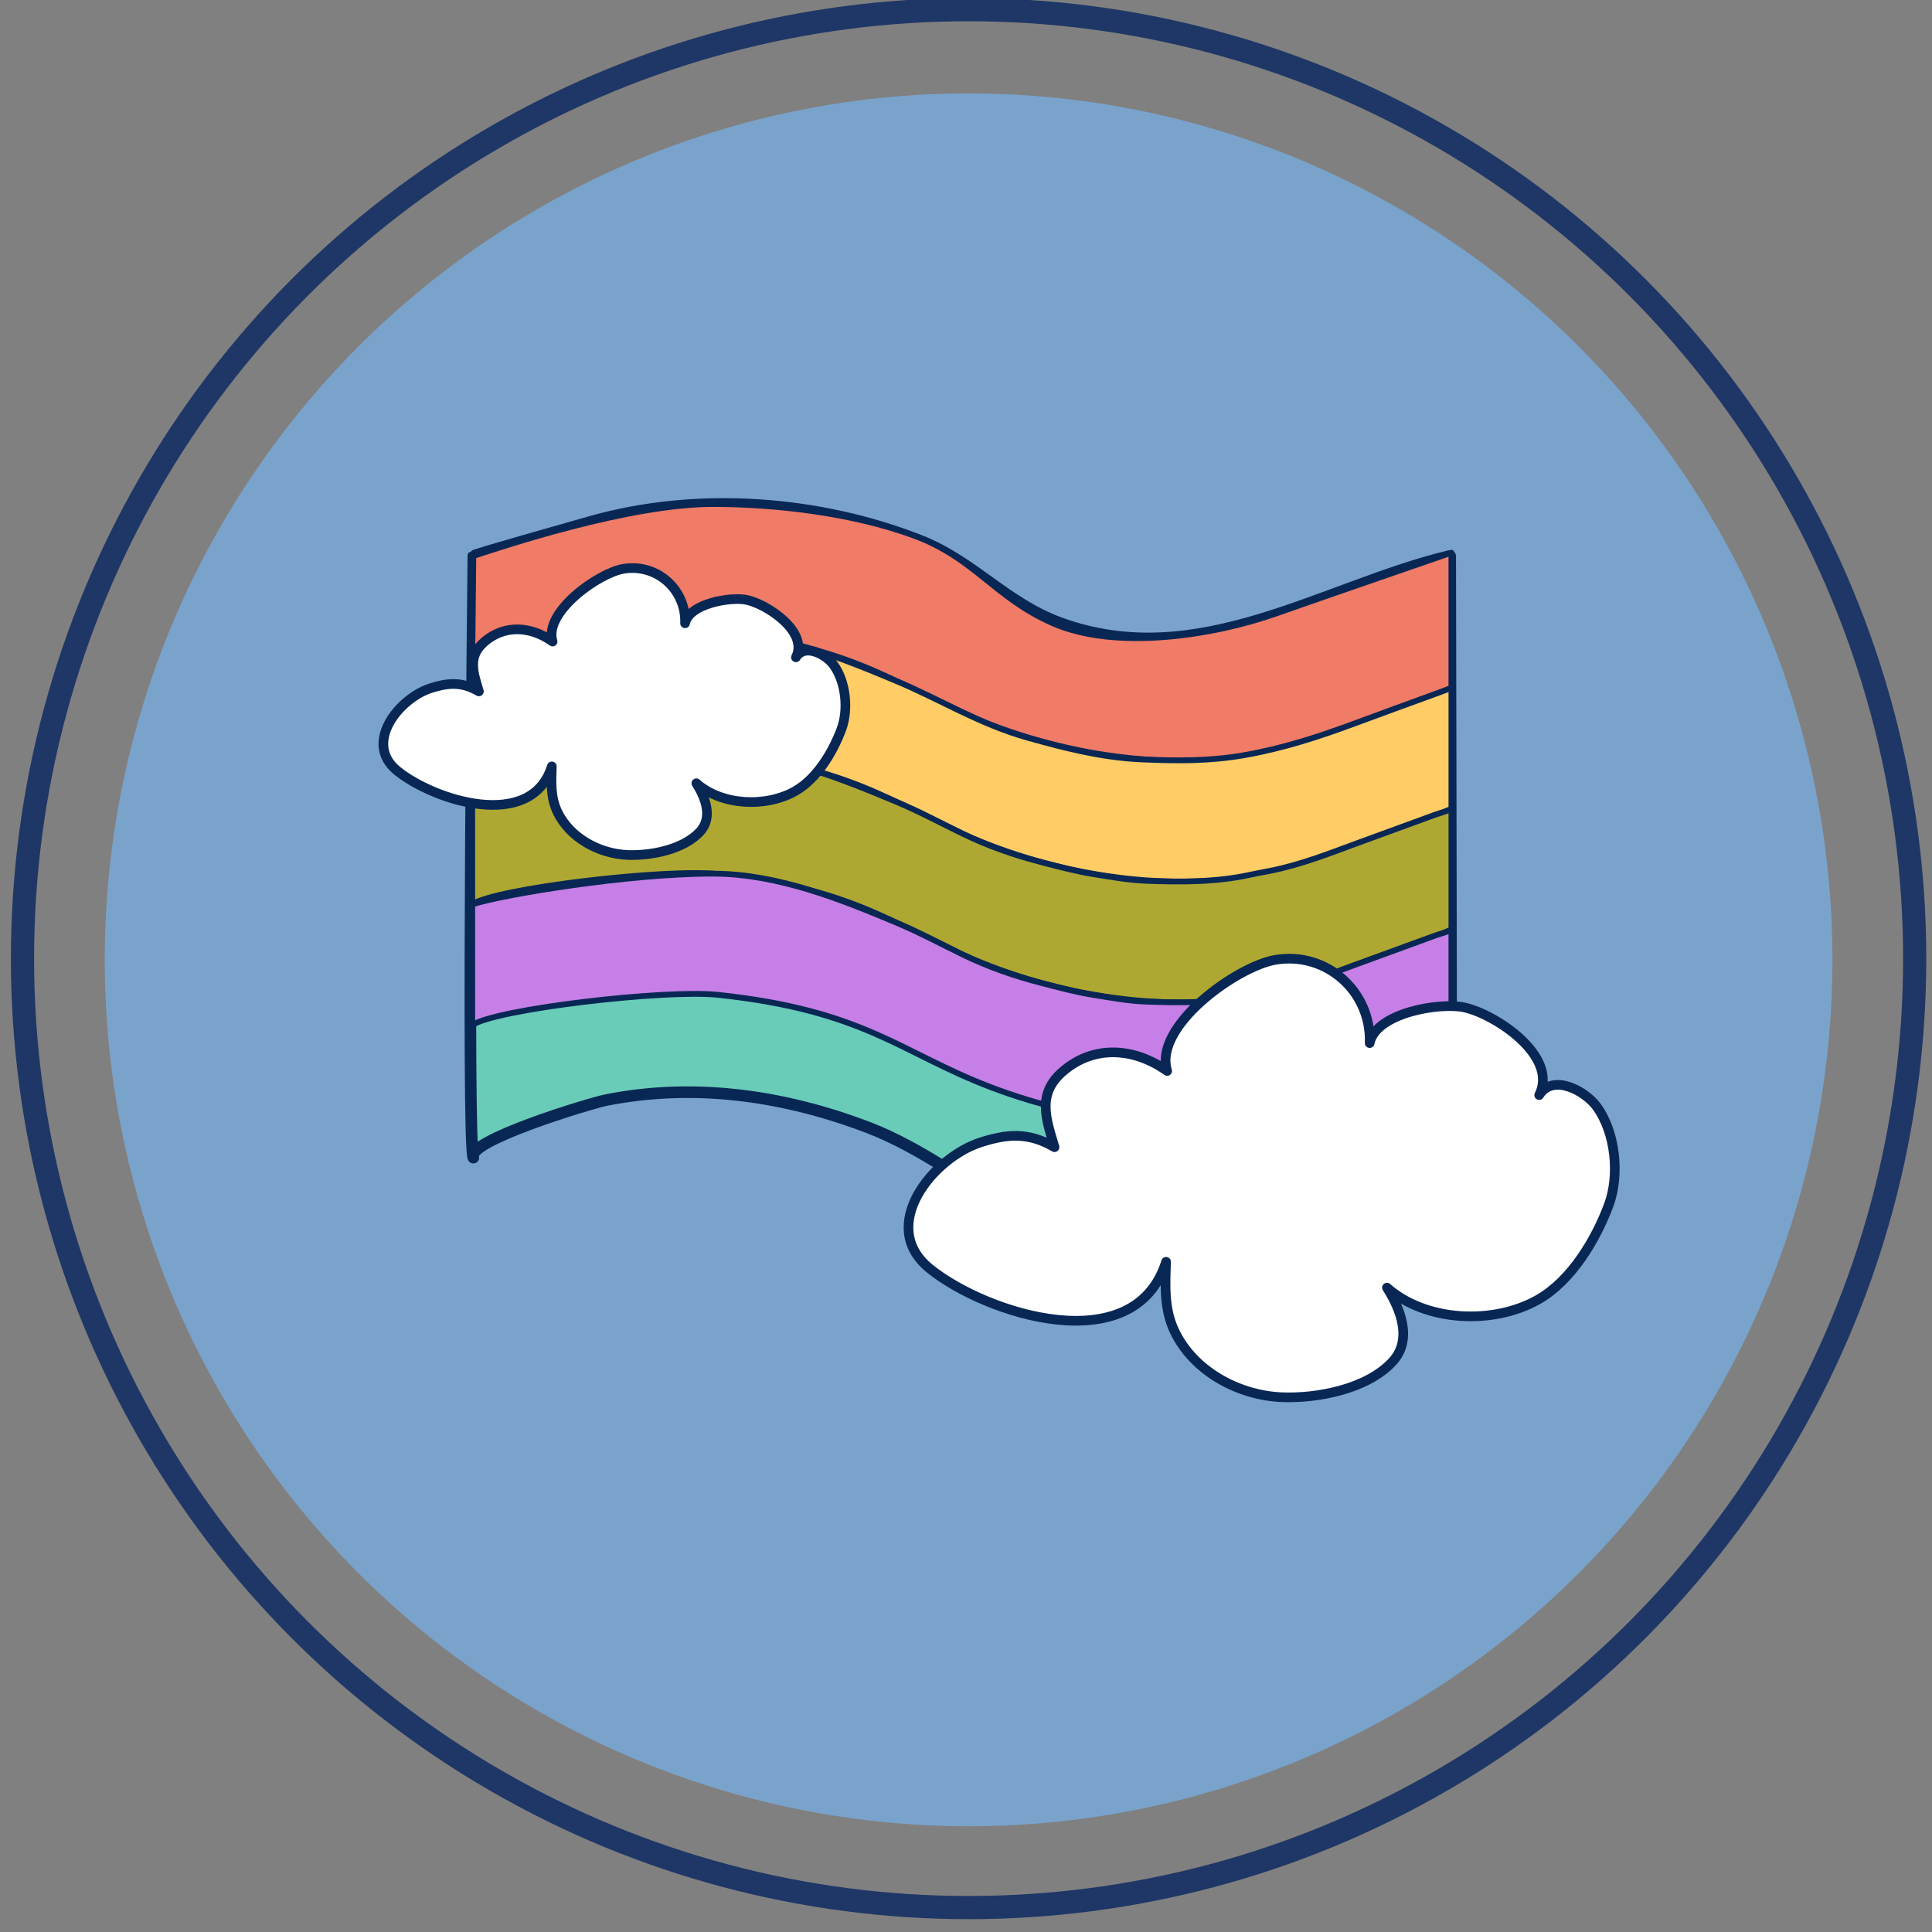 <?xml version="1.0" encoding="utf-8"?>
<!-- Generator: Adobe Illustrator 16.0.0, SVG Export Plug-In . SVG Version: 6.00 Build 0)  -->
<!DOCTYPE svg PUBLIC "-//W3C//DTD SVG 1.1//EN" "http://www.w3.org/Graphics/SVG/1.1/DTD/svg11.dtd">
<svg version="1.1" id="Layer_1" xmlns="http://www.w3.org/2000/svg" xmlns:xlink="http://www.w3.org/1999/xlink" x="0px" y="0px"
	 width="100px" height="100px" viewBox="0 0 100 100" enable-background="new 0 0 100 100" xml:space="preserve">
<rect x="0" y="0" width="100" height="100" fill="#808080" stroke="none"/>
<ellipse fill="none" stroke="#1F3766" stroke-width="1.2" stroke-linecap="round" stroke-linejoin="round" stroke-miterlimit="10" cx="50.134" cy="49.618" rx="48.97" ry="49.118"/>
<ellipse fill="#7AA3CC" cx="50.134" cy="49.681" rx="44.712" ry="44.846"/>
<g>
	
		<path fill="#68CCB9" stroke="#092754" stroke-width="0.6" stroke-linecap="round" stroke-linejoin="round" stroke-miterlimit="10" d="
		M24.5,59.92c-0.442-0.852,6.044-2.814,6.875-2.98c4.65-0.922,9.283-0.213,13.562,1.418c2.826,1.076,5.276,3.062,7.938,4.396
		c6.625,3.321,18.996-0.247,22.25-2.491c0,0-0.062-31.711-0.062-31.492c-6.572,1.567-13.026,6.094-20.203,3.476
		c-2.77-1.01-4.481-3.165-7.197-4.242c-5.199-2.062-11.512-2.566-17.037-1.009c-6.067,1.71-6.125,1.783-6.125,1.783
		S24.154,59.253,24.5,59.92z"/>
	
		<path fill="#F07B67" stroke="#092754" stroke-width="0.3" stroke-linecap="round" stroke-linejoin="round" stroke-miterlimit="10" d="
		M75.125,28.607v7.001c-2.221,0.998-5.268,2.133-7.67,2.871c-5.248,1.612-11.237,0.927-16.223-0.985
		c-4.642-1.781-6.482-3.954-14.065-4.76c-2.745-0.292-11.549,0.742-12.724,1.571l0.057-5.528c1.576-0.514,8.083-2.695,12.416-2.689
		c3.372,0.004,7.231,0.485,10.34,1.615c3.196,1.16,4.178,3.205,7.225,4.551c3.26,1.44,8.334,0.645,11.578-0.503
		C68.152,31.011,75.125,28.607,75.125,28.607z"/>
	
		<path fill="#FFCC66" stroke="#092754" stroke-width="0.3" stroke-linecap="round" stroke-linejoin="round" stroke-miterlimit="10" d="
		M75.125,35.608v6.253c-2.221,0.998-5.268,2.133-7.67,2.871c-5.248,1.612-11.237,0.927-16.223-0.984
		c-4.642-1.781-6.482-3.954-14.065-4.76c-2.745-0.292-11.549,0.741-12.724,1.571v-6.252c1.576-0.514,8.139-1.599,12.471-1.593
		c3.372,0.005,6.697,1.374,9.432,2.515c2.296,0.958,4.347,2.252,6.837,2.952c1.914,0.538,3.853,1.036,5.89,1.125
		c1.827,0.079,3.521,0.098,5.315-0.216c2.062-0.361,3.871-0.957,5.774-1.661c1.364-0.505,2.731-1.006,4.101-1.503
		C74.552,35.82,74.839,35.714,75.125,35.608z"/>
	
		<path fill="#AEA833" stroke="#092754" stroke-width="0.3" stroke-linecap="round" stroke-linejoin="round" stroke-miterlimit="10" d="
		M75.125,41.861c0,0.001,0,6.253,0,6.253c-2.221,0.998-5.268,2.133-7.67,2.87C62.207,52.598,56.218,51.912,51.232,50
		c-4.642-1.781-6.482-3.954-14.065-4.76c-2.745-0.292-11.549,0.742-12.724,1.571v-6.252c1.576-0.514,8.139-1.599,12.471-1.593
		c3.372,0.004,6.697,1.373,9.432,2.514c1.217,0.508,2.347,1.119,3.517,1.687c1.27,0.616,2.61,1.09,4.03,1.457
		c0.869,0.225,1.823,0.482,2.729,0.625c0.879,0.14,1.788,0.306,2.684,0.34c1.801,0.07,3.65,0.077,5.398-0.311
		c0.347-0.077,0.673-0.131,1.021-0.2c1.619-0.321,3.064-0.9,4.573-1.453c1.334-0.488,2.668-0.975,4.002-1.462
		C74.363,42.14,75.125,41.916,75.125,41.861z"/>
	
		<path fill="#C67FE6" stroke="#092754" stroke-width="0.3" stroke-linecap="round" stroke-linejoin="round" stroke-miterlimit="10" d="
		M75.125,48.114c0,0.001,0,6.253,0,6.253c-2.221,0.997-5.268,2.133-7.67,2.869c-5.248,1.613-11.237,0.929-16.223-0.983
		c-4.642-1.78-6.482-3.954-14.065-4.76c-2.745-0.292-11.549,0.741-12.724,1.569v-6.251c1.576-0.514,8.139-1.598,12.471-1.592
		c3.372,0.005,6.697,1.373,9.432,2.515c1.217,0.506,2.347,1.119,3.517,1.687c1.27,0.616,2.61,1.09,4.03,1.456
		c0.869,0.225,1.823,0.482,2.729,0.625c0.879,0.141,1.788,0.307,2.684,0.341c1.801,0.069,3.65,0.077,5.398-0.312
		c0.347-0.077,0.673-0.131,1.021-0.2c1.619-0.321,3.064-0.9,4.573-1.452c1.334-0.488,2.668-0.975,4.002-1.462
		C74.363,48.393,75.125,48.168,75.125,48.114z"/>
</g>
<path fill="#FFFFFF" stroke="#092754" stroke-width="0.5" stroke-linecap="round" stroke-linejoin="round" stroke-miterlimit="10" d="
	M48.124,65.662c-2.722-2.203,0.159-5.75,2.646-6.538c1.301-0.412,2.429-0.558,3.812,0.255c-0.418-1.422-0.938-2.736,0.421-3.913
	c1.61-1.396,3.698-1.249,5.409-0.032c-0.729-2.326,3.631-5.427,5.609-5.755c2.629-0.438,4.968,1.63,4.873,4.312
	c0.318-1.562,3.599-2.121,4.885-1.85c1.596,0.336,4.912,2.516,3.889,4.541c0.719-1.141,2.393-0.205,2.977,0.594
	c0.983,1.352,1.194,3.55,0.627,5.084c-0.676,1.82-1.944,3.938-3.672,4.914c-2.301,1.3-5.797,1.154-7.812-0.627
	c0.72,1.133,1.327,2.707,0.288,3.832c-1.312,1.424-3.899,1.916-5.738,1.84c-2.234-0.094-4.556-1.344-5.542-3.409
	c-0.551-1.152-0.483-2.351-0.44-3.599C58.725,70.479,51.038,68.023,48.124,65.662z"/>
<path fill="#FFFFFF" stroke="#092754" stroke-width="0.5" stroke-linecap="round" stroke-linejoin="round" stroke-miterlimit="10" d="
	M20.563,39.897c-1.781-1.441,0.104-3.762,1.731-4.277c0.85-0.27,1.588-0.365,2.494,0.167c-0.273-0.93-0.612-1.79,0.275-2.56
	c1.054-0.914,2.419-0.817,3.539-0.021c-0.477-1.522,2.375-3.55,3.669-3.765c1.721-0.287,3.25,1.066,3.188,2.82
	c0.209-1.021,2.354-1.388,3.196-1.21c1.043,0.22,3.213,1.646,2.543,2.971c0.469-0.746,1.565-0.134,1.946,0.389
	c0.644,0.883,0.782,2.321,0.41,3.326c-0.442,1.191-1.272,2.576-2.401,3.214c-1.505,0.851-3.792,0.756-5.111-0.41
	c0.471,0.742,0.868,1.771,0.188,2.508c-0.858,0.931-2.551,1.253-3.754,1.203c-1.462-0.062-2.98-0.879-3.625-2.23
	c-0.36-0.754-0.317-1.537-0.289-2.354C27.498,43.048,22.47,41.442,20.563,39.897z"/>
</svg>
